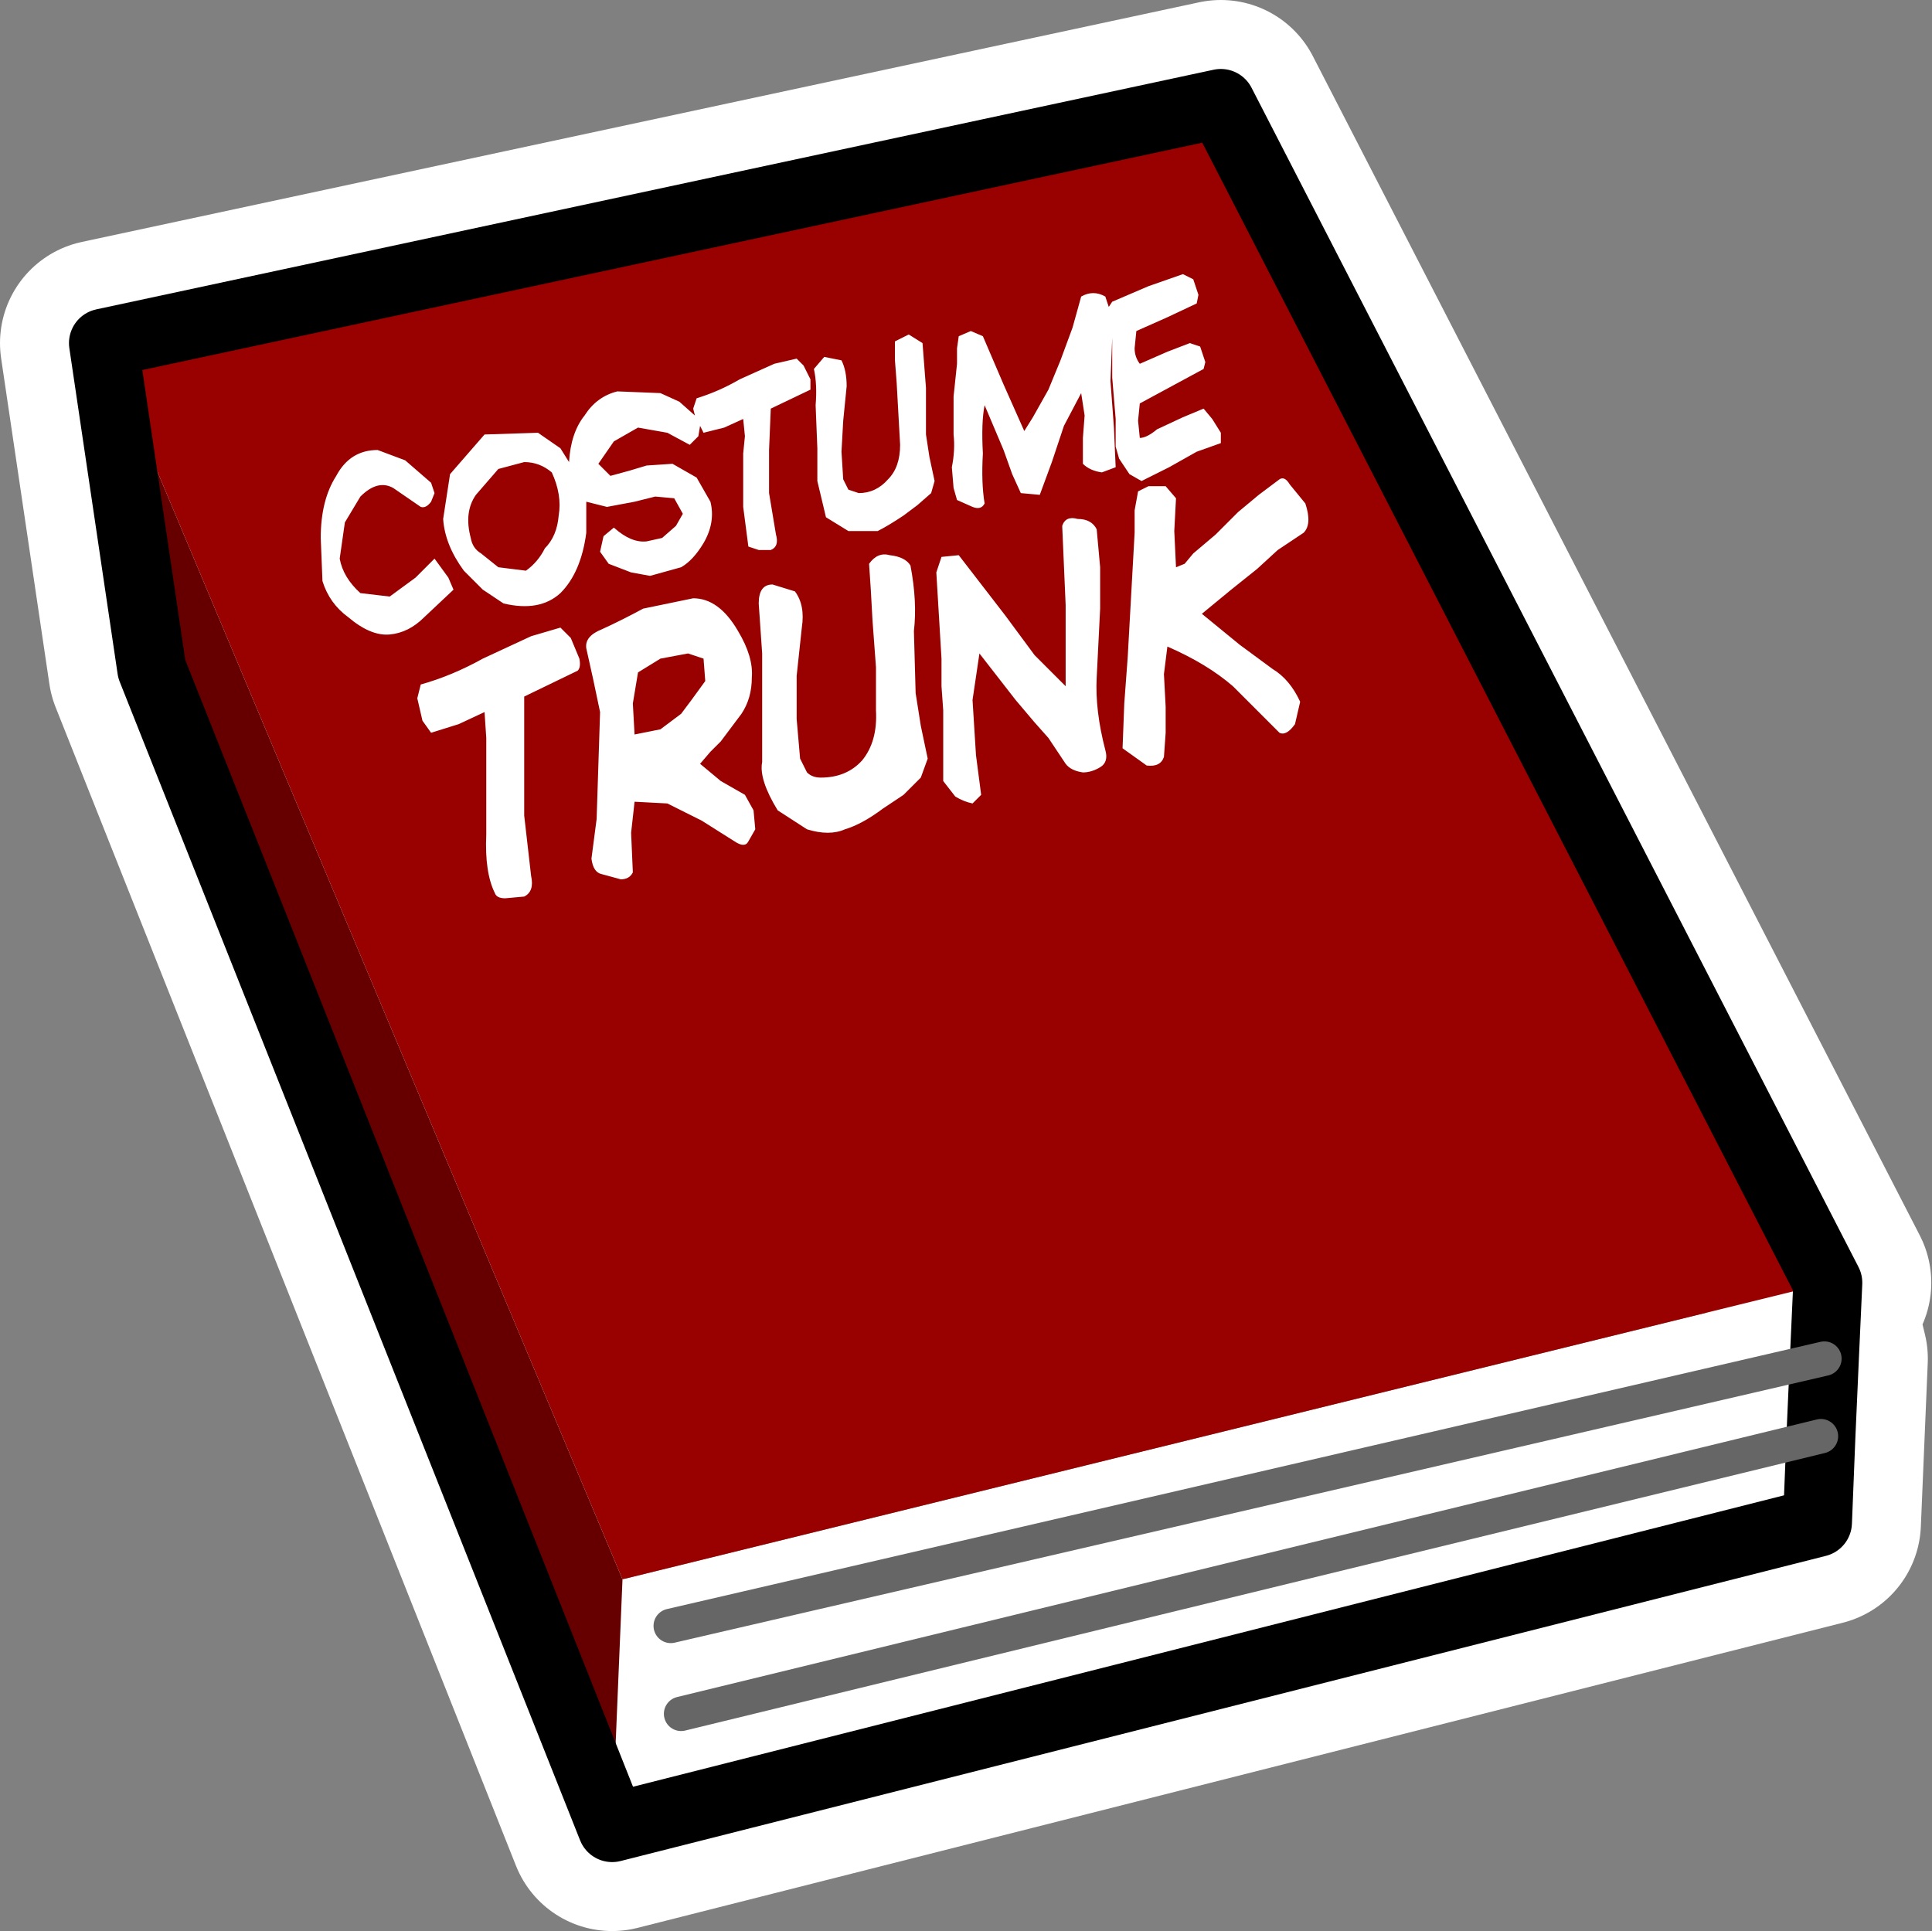 <?xml version="1.0" encoding="UTF-8" standalone="no"?>
<svg
   xmlns:dc="http://purl.org/dc/elements/1.1/"
   xmlns:cc="http://creativecommons.org/ns#"
   xmlns:rdf="http://www.w3.org/1999/02/22-rdf-syntax-ns#"
   xmlns:svg="http://www.w3.org/2000/svg"
   xmlns="http://www.w3.org/2000/svg"
   xmlns:xlink="http://www.w3.org/1999/xlink"
   xmlns:sodipodi="http://sodipodi.sourceforge.net/DTD/sodipodi-0.dtd"
   xmlns:inkscape="http://www.inkscape.org/namespaces/inkscape"
   height="56"
   width="56.021"
   version="1.1"
   id="svg4214"
   sodipodi:docname="1.svg"
   inkscape:version="0.92.3 (2405546, 2018-03-11)">
  <rect width="100%" height="100%" fill="#808080" stroke="none"/>
  <sodipodi:namedview
     pagecolor="#ffffff"
     bordercolor="#666666"
     borderopacity="1"
     objecttolerance="10"
     gridtolerance="10"
     guidetolerance="10"
     inkscape:pageopacity="0"
     inkscape:pageshadow="2"
     inkscape:window-width="1920"
     inkscape:window-height="1017"
     id="namedview4216"
     showgrid="false"
     inkscape:zoom="14.709453"
     inkscape:cx="17.774961"
     inkscape:cy="32.190873"
     inkscape:window-x="-8"
     inkscape:window-y="-8"
     inkscape:window-maximized="1"
     inkscape:current-layer="svg4214" />
  <g
     transform="translate(3,3)"
     id="g4189">
    <use
       height="57.65"
       id="costume_btn"
       transform="translate(-23.45,-3)"
       width="76.45"
       xlink:href="#button0"
       x="0"
       y="0" />
  </g>
  <defs
     id="defs4212">
    <g
       id="button0"
       transform="translate(48.45,28)">
      <use
         height="56"
         transform="translate(-28,-28)"
         width="56"
         xlink:href="#shape0"
         id="use4191"
         x="0"
         y="0" />
      <use
         height="18.1"
         transform="translate(-18.7,-20.05)"
         width="28.65"
         xlink:href="#shape1"
         id="use4193"
         x="0"
         y="0" />
    </g>
    <g
       id="shape0"
       transform="translate(3,3)">
      <path
         d="M 0,6.95 32.4,0 50,34.2 49.4,34.35 49.9,36.4 49.7,41.15 14.75,50 1.4,16.4 Z"
         id="path4196"
         inkscape:connector-curvature="0"
         style="fill:none;stroke:#ffffff;stroke-width:6;stroke-linecap:round;stroke-linejoin:round" />
      <path
         d="m 49.9,36.4 -0.1,2.25 -0.1,2.5 L 14.75,50 15.05,42.8 49.4,34.35 49.9,36.4 16.45,44.15 49.9,36.4 M 16.75,46.7 49.8,38.65 16.75,46.7"
         id="path4198"
         inkscape:connector-curvature="0"
         style="fill:#ffffff;fill-rule:evenodd;stroke:none" />
      <path
         d="M 0,6.95 32.4,0 50,34.2 49.4,34.35 15.05,42.8 0,6.95"
         id="path4200"
         inkscape:connector-curvature="0"
         style="fill:#990000;fill-rule:evenodd;stroke:none" />
      <path
         d="M 14.75,50 1.4,16.4 0,6.95 15.05,42.8 14.75,50"
         id="path4202"
         inkscape:connector-curvature="0"
         style="fill:#660000;fill-rule:evenodd;stroke:none" />
      <path
         d="m 49.9,36.4 -0.1,2.25 -0.1,2.5 L 14.75,50 1.4,16.4 0,6.95 32.4,0 50,34.2 49.9,36.4"
         id="path4204"
         inkscape:connector-curvature="0"
         style="fill:none;stroke:#000000;stroke-width:2;stroke-linecap:round;stroke-linejoin:round" />
      <path
         d="M 49.9,36.4 16.45,44.15 M 49.8,38.65 16.75,46.7"
         id="path4206"
         inkscape:connector-curvature="0"
         style="fill:none;stroke:#666666;stroke-width:1;stroke-linecap:round;stroke-linejoin:round" />
    </g>
    <g
       id="shape1"
       transform="translate(18.7,20.05)">
      <path
         d="m 5.85,-18.8 -0.9,0.4 -0.05,0.5 q 0,0.25 0.15,0.45 l 0.8,-0.35 0.65,-0.25 0.3,0.1 0.15,0.45 -0.05,0.2 -1.85,1 -0.05,0.5 0.05,0.5 q 0.2,0 0.5,-0.25 l 0.75,-0.35 0.6,-0.25 0.25,0.3 0.25,0.4 v 0.3 l -0.7,0.25 -0.8,0.45 -0.8,0.4 -0.35,-0.2 -0.3,-0.45 -0.1,-0.35 v -0.8 l -0.1,-1.2 v -1.15 l -0.05,1.25 0.1,1.35 0.05,1.15 -0.4,0.15 Q 3.6,-14.35 3.4,-14.55 v -0.75 l 0.05,-0.65 -0.1,-0.65 -0.5,0.95 -0.35,1.05 -0.35,0.95 -0.55,-0.05 -0.25,-0.55 -0.25,-0.7 -0.55,-1.3 q -0.1,0.5 -0.05,1.4 -0.05,0.85 0.05,1.45 -0.1,0.2 -0.35,0.1 l -0.45,-0.2 -0.1,-0.35 -0.05,-0.6 q 0.1,-0.5 0.05,-0.95 v -1.1 l 0.1,-0.95 v -0.45 l 0.05,-0.35 0.35,-0.15 0.35,0.15 0.6,1.4 0.6,1.35 0.25,-0.4 0.45,-0.8 0.35,-0.85 0.35,-0.95 0.25,-0.9 q 0.35,-0.2 0.7,0 l 0.1,0.3 0.1,-0.15 1.05,-0.45 1,-0.35 0.3,0.15 0.15,0.45 -0.05,0.25 -0.85,0.4 m -2.6,5.85 q 0.4,0 0.55,0.3 l 0.1,1.1 v 1.2 l -0.1,2 Q 3.75,-7.4 4.05,-6.25 4.15,-5.9 3.9,-5.75 3.65,-5.6 3.4,-5.6 3.05,-5.65 2.9,-5.85 L 2.4,-6.6 2,-7.05 1.45,-7.7 0.4,-9.05 0.2,-7.7 0.3,-6.1 0.45,-4.95 0.2,-4.7 q -0.25,-0.05 -0.5,-0.2 l -0.35,-0.45 v -1.05 -1 L -0.7,-8.1 v -0.8 l -0.15,-2.5 0.15,-0.45 0.5,-0.05 1.35,1.75 L 2,-9 2.9,-8.1 v -2.35 l -0.1,-2.3 q 0.1,-0.3 0.45,-0.2 M 4.9,-13.2 5,-13.75 5.3,-13.9 h 0.5 l 0.3,0.35 -0.05,0.95 0.05,1.05 0.25,-0.1 0.25,-0.3 0.65,-0.55 0.65,-0.65 0.6,-0.5 0.6,-0.45 q 0.15,-0.1 0.3,0.15 l 0.45,0.55 q 0.2,0.6 -0.05,0.85 l -0.75,0.5 -0.6,0.55 -0.75,0.6 -0.85,0.7 1.1,0.9 0.95,0.7 q 0.5,0.3 0.8,0.95 L 9.55,-7 Q 9.3,-6.65 9.1,-6.75 L 7.75,-8.1 Q 7,-8.75 5.85,-9.25 l -0.1,0.8 0.05,0.95 v 0.75 l -0.05,0.7 q -0.1,0.3 -0.5,0.25 l -0.7,-0.5 0.05,-1.3 0.1,-1.35 0.1,-1.8 0.1,-1.8 v -0.65 m -10.45,-4.25 0.65,-0.15 0.2,0.2 0.2,0.4 v 0.3 l -1.15,0.55 -0.05,1.2 v 1.25 l 0.2,1.2 q 0.1,0.35 -0.15,0.45 H -6 l -0.3,-0.1 -0.15,-1.15 v -1.55 l 0.05,-0.5 -0.05,-0.5 -0.55,0.25 -0.6,0.15 -0.1,-0.2 -0.05,0.3 -0.25,0.25 -0.65,-0.35 -0.85,-0.15 -0.7,0.4 -0.45,0.65 0.35,0.35 0.55,-0.15 0.5,-0.15 0.75,-0.05 0.7,0.4 0.4,0.7 q 0.15,0.6 -0.2,1.2 -0.3,0.5 -0.65,0.7 l -0.9,0.25 -0.55,-0.1 -0.65,-0.25 -0.25,-0.35 0.1,-0.45 0.3,-0.25 q 0.5,0.45 0.95,0.4 l 0.45,-0.1 0.4,-0.35 0.2,-0.35 -0.25,-0.45 -0.55,-0.05 -0.6,0.15 -0.8,0.15 -0.6,-0.15 v 0.15 0.75 q -0.15,1.15 -0.75,1.75 -0.6,0.55 -1.65,0.3 l -0.6,-0.4 -0.55,-0.55 q -0.55,-0.75 -0.6,-1.5 l 0.2,-1.3 1,-1.15 1.55,-0.05 0.65,0.45 0.25,0.4 q 0.05,-0.85 0.45,-1.35 0.35,-0.55 0.95,-0.7 l 1.25,0.05 0.55,0.25 0.45,0.4 -0.05,-0.2 0.1,-0.3 q 0.65,-0.2 1.25,-0.55 l 1,-0.45 m 3.9,-0.85 0.4,0.25 0.1,1.3 v 1.35 l 0.1,0.65 0.15,0.7 -0.1,0.35 -0.4,0.35 -0.4,0.3 q -0.45,0.3 -0.75,0.45 H -3.4 L -4.05,-13 -4.3,-14.05 V -15 l -0.05,-1.25 q 0.05,-0.6 -0.05,-1.05 l 0.3,-0.35 0.5,0.1 q 0.15,0.3 0.15,0.75 l -0.1,1 -0.05,0.9 0.05,0.8 0.15,0.3 0.3,0.1 q 0.5,0 0.85,-0.4 0.35,-0.35 0.35,-1 L -1.95,-16 -2,-16.9 -2.05,-17.55 v -0.55 l 0.4,-0.2 m -16.6,4.1 q 0.4,-0.75 1.2,-0.75 l 0.8,0.3 0.75,0.65 0.1,0.3 -0.1,0.25 q -0.15,0.2 -0.3,0.15 l -0.8,-0.55 q -0.45,-0.25 -0.95,0.25 l -0.45,0.75 -0.15,1.05 q 0.1,0.55 0.6,1 l 0.85,0.1 0.75,-0.55 0.55,-0.55 0.4,0.55 0.15,0.35 -0.85,0.8 q -0.45,0.45 -1,0.5 -0.55,0.05 -1.2,-0.5 -0.55,-0.4 -0.75,-1.05 l -0.05,-1.25 q 0,-1.1 0.45,-1.8 m 3.9,1.8 q 0.05,0.3 0.3,0.45 l 0.5,0.4 0.8,0.1 q 0.35,-0.25 0.55,-0.65 0.35,-0.35 0.4,-0.95 0.1,-0.6 -0.2,-1.25 -0.35,-0.3 -0.8,-0.3 l -0.75,0.2 -0.65,0.75 q -0.35,0.5 -0.15,1.25 m 2.9,2.9 0.25,0.6 q 0.05,0.25 -0.05,0.35 l -1.55,0.75 v 1.7 1.75 l 0.2,1.75 q 0.1,0.45 -0.2,0.6 l -0.55,0.05 q -0.25,0 -0.3,-0.15 -0.3,-0.6 -0.25,-1.7 V -5.85 -6.6 l -0.05,-0.75 -0.75,0.35 -0.8,0.25 -0.25,-0.35 -0.15,-0.65 0.1,-0.4 q 0.9,-0.25 1.8,-0.75 l 1.4,-0.65 0.85,-0.25 0.3,0.3 m 0.65,1.2 -0.2,-0.9 q -0.05,-0.35 0.45,-0.55 0.55,-0.25 1.2,-0.6 l 1.45,-0.3 q 0.75,0 1.3,0.95 0.45,0.75 0.4,1.35 0,0.6 -0.3,1.05 l -0.6,0.8 -0.3,0.3 -0.3,0.35 0.6,0.5 0.7,0.4 0.25,0.45 0.05,0.55 -0.2,0.35 q -0.1,0.2 -0.4,0 l -0.95,-0.6 -1,-0.5 -0.95,-0.05 -0.1,0.9 0.05,1.15 q -0.1,0.2 -0.35,0.2 l -0.55,-0.15 q -0.25,-0.05 -0.3,-0.45 l 0.15,-1.15 0.05,-1.55 0.05,-1.55 -0.2,-0.95 m 9.2,-3.3 q 0.2,1.05 0.1,1.9 l 0.05,1.8 0.15,0.95 0.2,0.95 -0.2,0.55 -0.5,0.5 -0.6,0.4 q -0.6,0.45 -1.1,0.6 -0.45,0.2 -1.1,0 L -5.45,-4.5 Q -6,-5.4 -5.9,-5.9 V -7.3 -9.05 L -6,-10.5 q 0,-0.55 0.4,-0.55 l 0.65,0.2 q 0.3,0.4 0.2,1.05 l -0.15,1.4 v 1.25 l 0.1,1.15 0.2,0.4 q 0.15,0.15 0.4,0.15 0.75,0 1.2,-0.5 0.45,-0.55 0.4,-1.45 V -8.65 L -2.7,-10 -2.75,-10.9 -2.8,-11.65 q 0.25,-0.35 0.6,-0.25 0.45,0.05 0.6,0.3 m -6.35,3.9 0.4,-0.55 -0.05,-0.65 -0.45,-0.15 -0.8,0.15 -0.65,0.4 -0.15,0.9 0.05,0.9 0.75,-0.15 0.6,-0.45 0.3,-0.4"
         id="path4209"
         inkscape:connector-curvature="0"
         style="fill:#ffffff;fill-rule:evenodd;stroke:none" />
    </g>
  </defs>
</svg>
